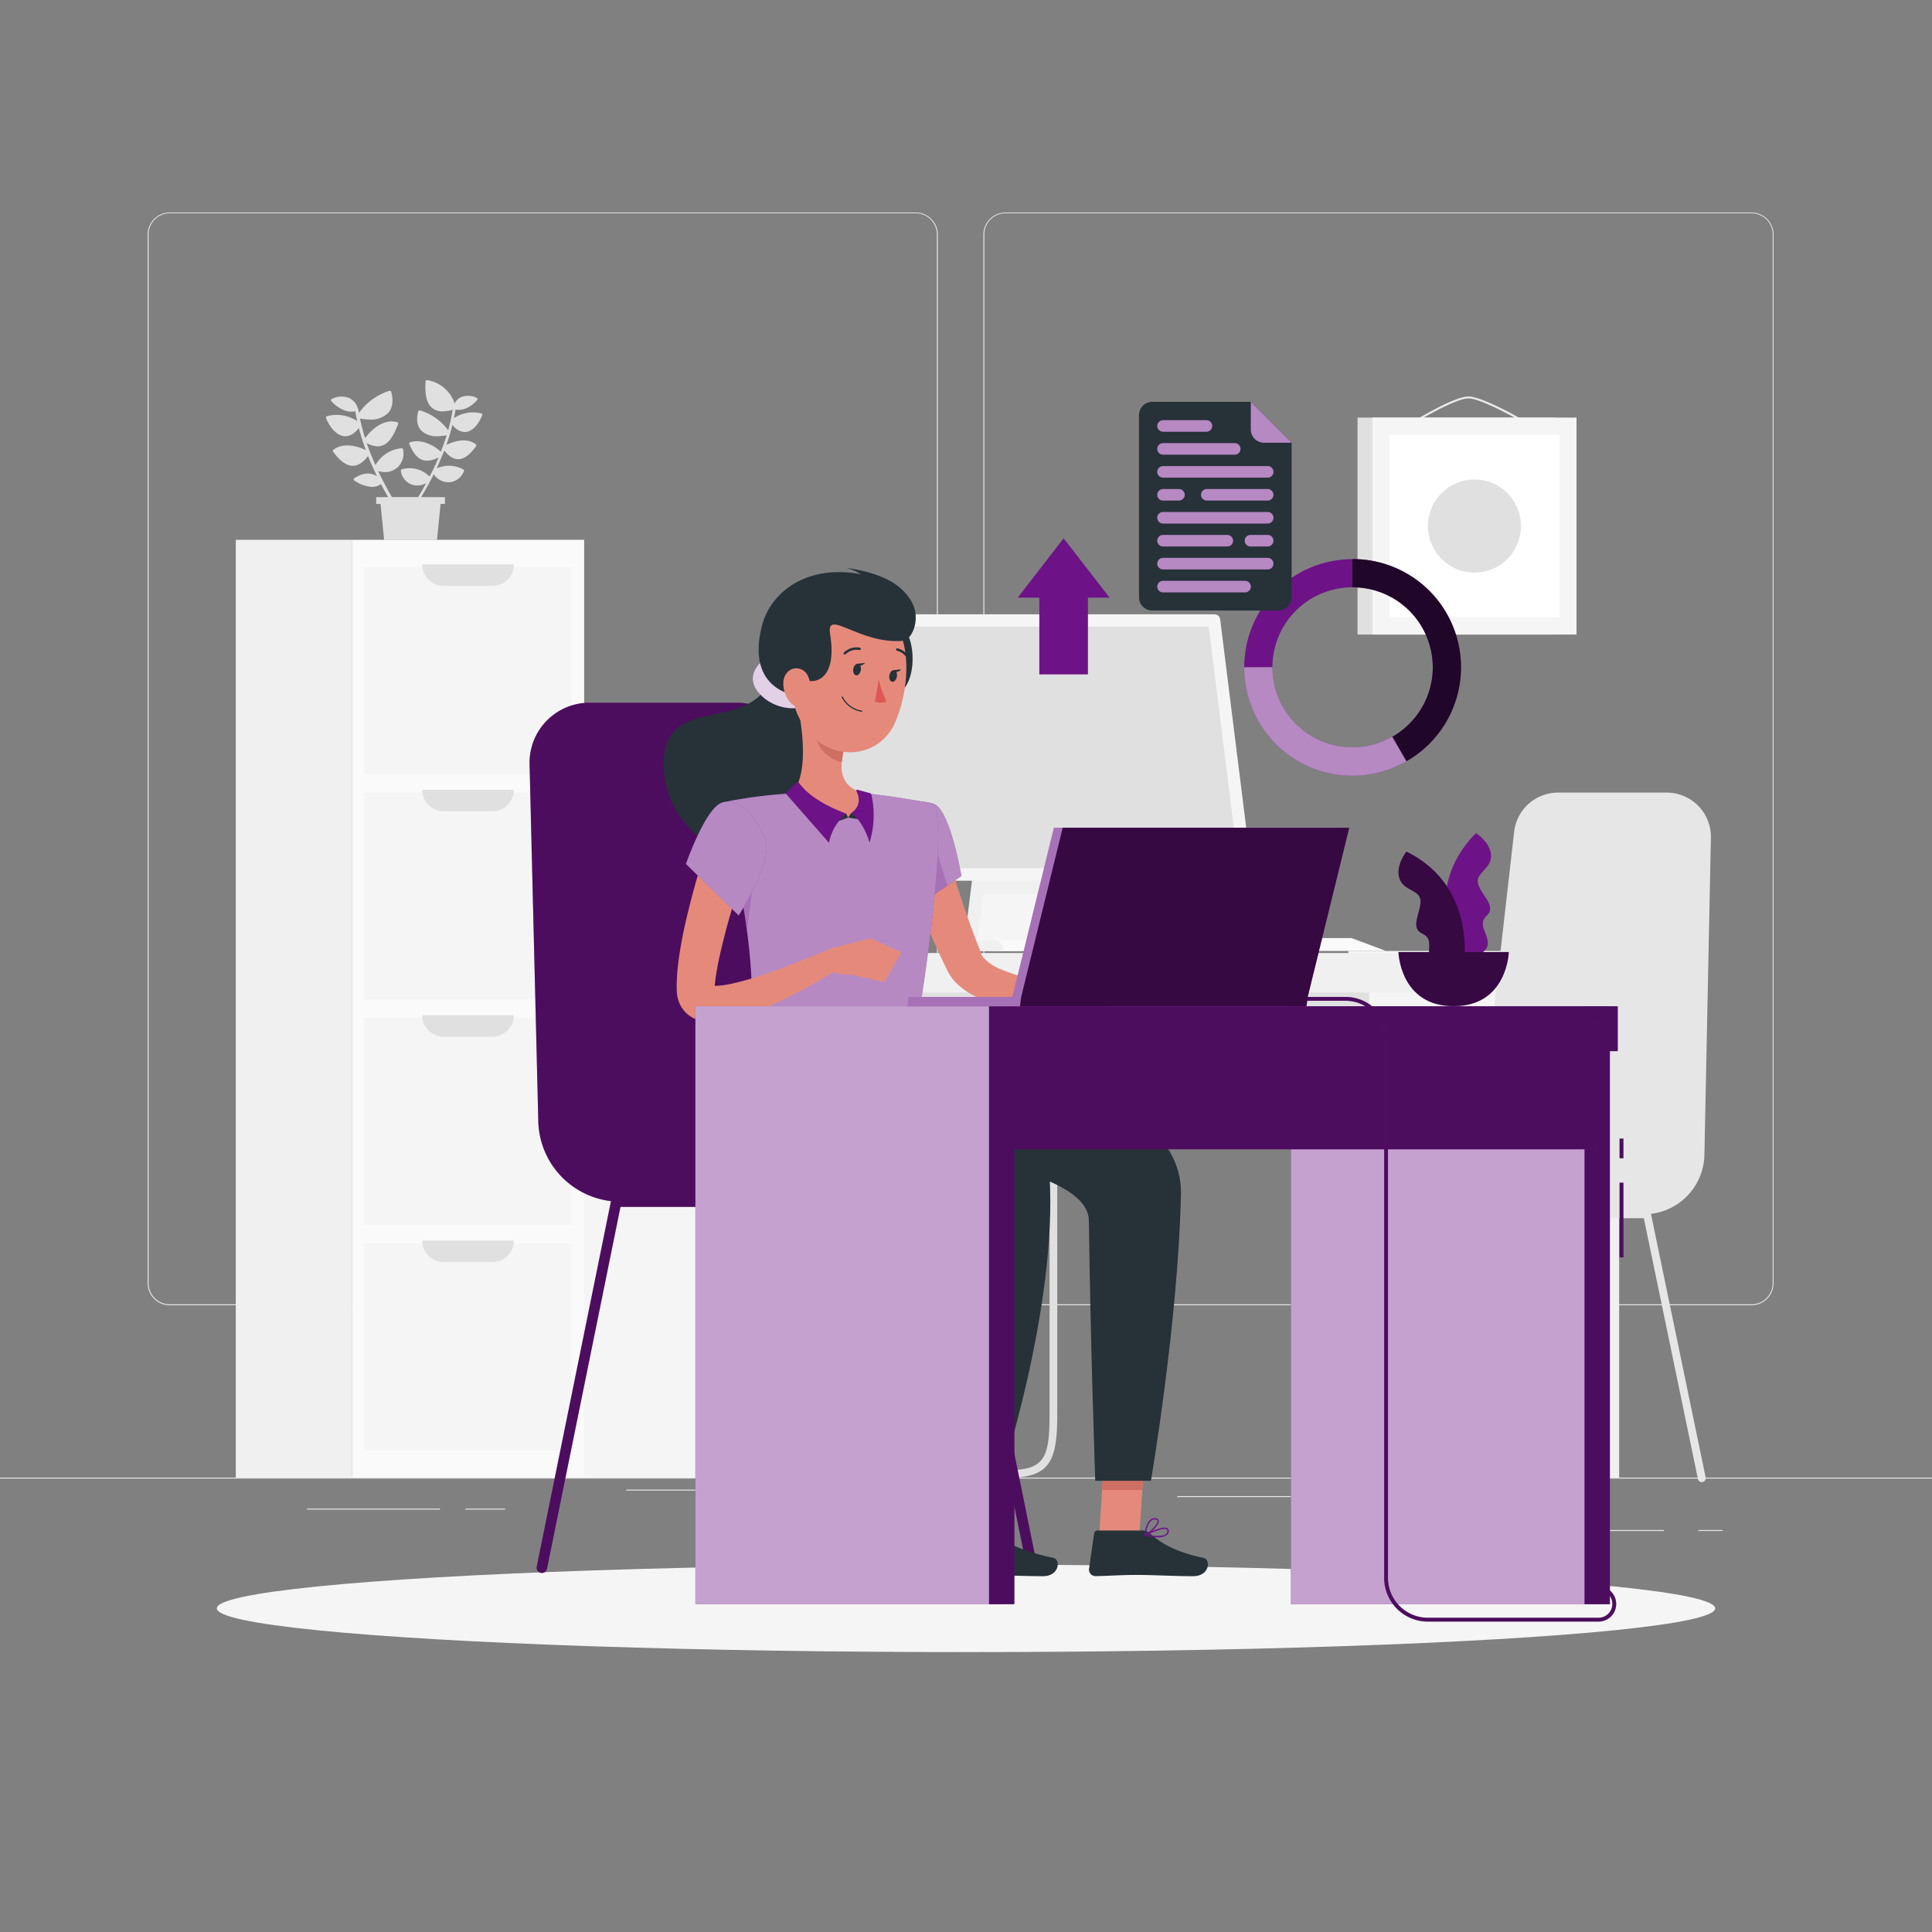<svg xmlns="http://www.w3.org/2000/svg" viewBox="0 0 500 500"><rect x="0" y="0" width="500" height="500" fill="#808080" stroke="none"/><g id="freepik--background-complete--inject-195"><rect y="382.4" width="500" height="0.25" style="fill:#e6e6e6"></rect><rect x="79.46" y="390.42" width="34.4" height="0.25" style="fill:#e6e6e6"></rect><rect x="120.45" y="390.42" width="10.28" height="0.25" style="fill:#e6e6e6"></rect><rect x="162.09" y="385.51" width="19.36" height="0.25" style="fill:#e6e6e6"></rect><rect x="387.42" y="395.97" width="43.19" height="0.25" style="fill:#e6e6e6"></rect><rect x="439.52" y="395.97" width="6.33" height="0.25" style="fill:#e6e6e6"></rect><rect x="304.67" y="387.19" width="93.68" height="0.25" style="fill:#e6e6e6"></rect><path d="M237,337.8H43.91a5.71,5.71,0,0,1-5.7-5.71V60.66A5.71,5.71,0,0,1,43.91,55H237a5.71,5.71,0,0,1,5.71,5.71V332.09A5.71,5.71,0,0,1,237,337.8ZM43.91,55.2a5.46,5.46,0,0,0-5.45,5.46V332.09a5.46,5.46,0,0,0,5.45,5.46H237a5.47,5.47,0,0,0,5.46-5.46V60.66A5.47,5.47,0,0,0,237,55.2Z" style="fill:#e6e6e6"></path><path d="M453.31,337.8H260.21a5.72,5.72,0,0,1-5.71-5.71V60.66A5.72,5.72,0,0,1,260.21,55h193.1A5.71,5.71,0,0,1,459,60.66V332.09A5.71,5.71,0,0,1,453.31,337.8ZM260.21,55.2a5.47,5.47,0,0,0-5.46,5.46V332.09a5.47,5.47,0,0,0,5.46,5.46h193.1a5.47,5.47,0,0,0,5.46-5.46V60.66a5.47,5.47,0,0,0-5.46-5.46Z" style="fill:#e6e6e6"></path><rect x="348.95" y="246.11" width="70.07" height="136.29" style="fill:#f5f5f5"></rect><rect x="413.24" y="246.11" width="5.78" height="136.29" style="fill:#f0f0f0"></rect><rect x="193.01" y="250" width="161.33" height="29.44" transform="translate(547.36 529.44) rotate(180)" style="fill:#e0e0e0"></rect><path d="M260.29,382.5H191.12a1,1,0,0,1,0-2h69.17c10,0,11.33-2.92,11.33-14.5V220a1,1,0,0,1,2,0V366C273.62,378.38,271.7,382.5,260.29,382.5Z" style="fill:#e0e0e0"></path><rect x="199.23" y="246.63" width="218.22" height="10.22" transform="translate(616.67 503.49) rotate(180)" style="fill:#f0f0f0"></rect><rect x="130.73" y="246.11" width="70.07" height="136.29" style="fill:#f5f5f5"></rect><rect x="195.01" y="246.11" width="5.78" height="136.29" style="fill:#f0f0f0"></rect><rect x="-0.24" y="230.98" width="242.7" height="60.13" transform="translate(382.16 139.94) rotate(90)" style="fill:#fafafa"></rect><rect x="94.35" y="146.78" width="53.53" height="53.53" transform="translate(294.66 52.44) rotate(90)" style="fill:#f5f5f5"></rect><path d="M109.26,146.07H133a5.55,5.55,0,0,1-5.55,5.55h-12.6A5.55,5.55,0,0,1,109.26,146.07Z" style="fill:#e0e0e0"></path><rect x="94.35" y="205.12" width="53.53" height="53.53" transform="translate(352.99 110.77) rotate(90)" style="fill:#f5f5f5"></rect><rect x="94.35" y="263.45" width="53.53" height="53.53" transform="translate(411.33 169.1) rotate(90)" style="fill:#f5f5f5"></rect><rect x="94.35" y="321.78" width="53.53" height="53.53" transform="translate(469.66 227.44) rotate(90)" style="fill:#f5f5f5"></rect><path d="M109.26,204.41H133a5.56,5.56,0,0,1-5.55,5.55h-12.6A5.56,5.56,0,0,1,109.26,204.41Z" style="fill:#e0e0e0"></path><path d="M109.26,262.74H133a5.55,5.55,0,0,1-5.55,5.55h-12.6A5.55,5.55,0,0,1,109.26,262.74Z" style="fill:#e0e0e0"></path><path d="M109.26,321.07H133a5.55,5.55,0,0,1-5.55,5.55h-12.6A5.55,5.55,0,0,1,109.26,321.07Z" style="fill:#e0e0e0"></path><rect x="-45.32" y="246.03" width="242.7" height="30.03" transform="translate(337.08 185.02) rotate(90)" style="fill:#f0f0f0"></rect><polygon points="264.39 246.11 249.28 246.11 252.95 216.69 268.07 216.69 264.39 246.11" style="fill:#f0f0f0"></polygon><polygon points="267.74 246.11 252.62 246.11 256.3 216.69 271.41 216.69 267.74 246.11" style="fill:#f5f5f5"></polygon><polygon points="300.16 246.11 289.23 246.11 287.14 242.78 298.06 242.78 300.16 246.11" style="fill:#f0f0f0"></polygon><polygon points="358.72 246.11 292.57 246.11 290.48 242.78 349.8 242.78 358.72 246.11" style="fill:#fafafa"></polygon><path d="M216.46,237.67h4.78a8.44,8.44,0,0,1,8.44,8.44H208A8.44,8.44,0,0,1,216.46,237.67Z" style="fill:#f0f0f0"></path><polygon points="269.57 231.4 254.46 231.4 256.3 216.69 271.41 216.69 269.57 231.4" style="fill:#f0f0f0"></polygon><path d="M214,227.88H321a1.48,1.48,0,0,0,1.47-1.67l-8.24-65.92a1.48,1.48,0,0,0-1.47-1.3H205.79a1.48,1.48,0,0,0-1.47,1.66l8.24,65.93A1.48,1.48,0,0,0,214,227.88Z" style="fill:#f0f0f0"></path><path d="M215.62,227.88H322.55a1.48,1.48,0,0,0,1.47-1.67l-8.24-65.92a1.49,1.49,0,0,0-1.47-1.3H207.38a1.48,1.48,0,0,0-1.47,1.66l8.24,65.93A1.48,1.48,0,0,0,215.62,227.88Z" style="fill:#f5f5f5"></path><path d="M320.57,224.23l-7.71-61.7a.42.42,0,0,0-.42-.36H209.77a.4.4,0,0,0-.41.46l7.71,61.71a.41.41,0,0,0,.41.36H320.16A.42.42,0,0,0,320.57,224.23Z" style="fill:#e0e0e0"></path><path d="M256.87,243.35h24.62a0,0,0,0,1,0,0v.31a2.45,2.45,0,0,1-2.45,2.45H259.32a2.45,2.45,0,0,1-2.45-2.45v-.31A0,0,0,0,1,256.87,243.35Z" transform="translate(538.36 489.46) rotate(180)" style="fill:#fafafa"></path><path d="M243,243.35h16.7a0,0,0,0,1,0,0v.31a2.45,2.45,0,0,1-2.45,2.45h-11.8a2.45,2.45,0,0,1-2.45-2.45v-.31A0,0,0,0,1,243,243.35Z" transform="translate(502.74 489.46) rotate(180)" style="fill:#f0f0f0"></path><path d="M116.46,112.29v-.05c.23-.77.45-1.55.64-2.33a4.06,4.06,0,0,0,3.14,1.89l.27,0c1.67-.16,3.27-1.78,4.28-4.33a.37.37,0,0,0,0-.29.39.39,0,0,0-.23-.19,8.79,8.79,0,0,0-7.07,1.23c.15-.74.28-1.49.39-2.23a4.43,4.43,0,0,0,.8.08c2.72,0,4.72-2.43,4.82-2.55a.36.36,0,0,0-.15-.56,5,5,0,0,0-4.09-.16,3.63,3.63,0,0,0-1.61,1.63,8.94,8.94,0,0,0-7.09-6.06.33.33,0,0,0-.29.07.33.33,0,0,0-.14.26c-.14,2.47-.06,5.5,1.79,6.94a4.22,4.22,0,0,0,2.68.82,9.76,9.76,0,0,0,2.54-.4,40.24,40.24,0,0,1-1.15,5.29,14,14,0,0,0-7.31-5.14.37.37,0,0,0-.44.26c-.56,2.13-.27,3.86.83,5a5.6,5.6,0,0,0,4.14,1.42,12.4,12.4,0,0,0,2.4-.25c-.46,1.46-1,2.89-1.51,4.25-1.11-1-4.38-3.48-7.94-2.44a.38.38,0,0,0-.22.19.37.37,0,0,0,0,.29c1,2.36,2.07,3.67,3.45,4.12a3.58,3.58,0,0,0,1.14.18,6.5,6.5,0,0,0,3-.88c-.76,1.81-1.57,3.5-2.34,5a7.26,7.26,0,0,0-7.17-1.9.35.35,0,0,0-.28.38,4.34,4.34,0,0,0,2.59,3.48,4.18,4.18,0,0,0,1.67.34,4.94,4.94,0,0,0,2.28-.59c-.78,1.45-1.5,2.66-2.06,3.58h-6.8c-1.08-1.85-2.33-4.15-3.55-6.73a6.48,6.48,0,0,0,1.75.27,4.75,4.75,0,0,0,4.66-5.93.35.35,0,0,0-.39-.25,8.69,8.69,0,0,0-6.72,4.37c-.8-1.8-1.58-3.71-2.26-5.68a6.32,6.32,0,0,0,2.83.82,3.4,3.4,0,0,0,1.16-.19c2-.66,3.15-3.07,4.13-5.57a.33.33,0,0,0,0-.29.37.37,0,0,0-.23-.19c-4-1.12-7.29,2.73-8.31,4.11a49.06,49.06,0,0,1-1.33-5.07,14,14,0,0,0,2.55.26,6.22,6.22,0,0,0,4.68-1.64c1.21-1.28,1.5-3.2.85-5.54a.35.35,0,0,0-.44-.25,15.32,15.32,0,0,0-7.91,5.73l-.15-.91a.38.38,0,0,0-.1-.21A4.39,4.39,0,0,0,90.37,103a5.48,5.48,0,0,0-4.48.24.39.39,0,0,0-.22.25.35.35,0,0,0,.08.31c.1.13,2.3,2.73,5.26,2.73a5.2,5.2,0,0,0,.95-.1c.13.85.29,1.7.47,2.54a9.66,9.66,0,0,0-7.82-1.26.39.39,0,0,0-.23.19.39.39,0,0,0,0,.3c1.15,2.78,2.93,4.54,4.77,4.69h.25c.93,0,2.19-.43,3.47-2.14a56.42,56.42,0,0,0,1.82,5.74c-1.73-.82-5.62-2.23-8.4-.08a.35.35,0,0,0-.07.5c1.8,2.45,3.46,3.64,5.09,3.64h0c1.35,0,2.64-.85,3.93-2.53.74,1.84,1.54,3.6,2.33,5.22-1.73-1.07-3.63-.9-5.87.51a.35.35,0,0,0-.17.3.33.33,0,0,0,.15.3A8.86,8.86,0,0,0,96.23,126a4,4,0,0,0,2.37-.72c.64,1.23,1.27,2.36,1.85,3.37H97.36v1.76h1.12l.93,9.32H113.1l.92-9.32h1.13v-1.76H109c.68-1.13,1.55-2.64,2.48-4.41a.34.34,0,0,0,.06-.12c.24-.45.47-.91.71-1.39a4.62,4.62,0,0,0,3.7,2.07,3.55,3.55,0,0,0,.46,0,4.44,4.44,0,0,0,3.66-2.86.35.35,0,0,0-.16-.43,7.59,7.59,0,0,0-6.92-.28c.52-1.09,1-2.26,1.52-3.47a.29.29,0,0,0,.07-.16c.14-.34.27-.68.41-1,1.19,1.5,2.37,2.24,3.6,2.24h0c1.49,0,3-1.1,4.62-3.37a.36.36,0,0,0-.07-.5c-2.55-1.91-6-.6-7.62.16.33-.9.63-1.81.91-2.74Z" style="fill:#e0e0e0"></path><rect x="351.33" y="108.07" width="51.14" height="56.15" style="fill:#e0e0e0"></rect><path d="M396.16,110.37a.28.28,0,0,1-.13,0c-.12-.08-12.2-7.26-16-7.26s-15.35,7.18-15.47,7.25a.24.24,0,0,1-.34-.08.25.25,0,0,1,.08-.34c.48-.3,11.75-7.33,15.73-7.33s15.8,7,16.3,7.33a.24.24,0,0,1,.08.34A.24.24,0,0,1,396.16,110.37Z" style="fill:#ebebeb"></path><rect x="355.18" y="108.07" width="52.82" height="56.15" style="fill:#f5f5f5"></rect><rect x="357.94" y="114.16" width="47.3" height="43.97" transform="translate(517.74 -245.45) rotate(90)" style="fill:#fff"></rect><circle cx="381.59" cy="136.14" r="12.05" transform="translate(15.5 309.7) rotate(-45)" style="fill:#e0e0e0"></circle><path d="M380.57,314.25h44.82a15.7,15.7,0,0,0,15.71-15.39l1.68-82.06a11.45,11.45,0,0,0-11.45-11.68h-28.1a11.44,11.44,0,0,0-11.37,10.15Z" style="fill:#e6e6e6"></path><path d="M355,305.67h47.76a2.24,2.24,0,0,1,2.24,2.24v.21a6.14,6.14,0,0,1-6.14,6.14H355a0,0,0,0,1,0,0v-8.59A0,0,0,0,1,355,305.67Z" transform="translate(760.03 619.92) rotate(180)" style="fill:#e6e6e6"></path><path d="M401.26,383.52a1,1,0,0,1-1-.79l-14-67.48h-24.4l-14,67.48a1,1,0,0,1-2-.41l14.18-68.27a1,1,0,0,1,1-.8h26a1,1,0,0,1,1,.8l14.17,68.27a1,1,0,0,1-.77,1.18A.75.75,0,0,1,401.26,383.52Z" style="fill:#e6e6e6"></path><path d="M386.05,383.52a.68.68,0,0,1-.2,0,1,1,0,0,1-.78-1.18l14.18-68.27a1,1,0,0,1,1-.8h26a1,1,0,0,1,1,.8l14.17,68.27a1,1,0,0,1-2,.41l-14-67.48H401l-14,67.48A1,1,0,0,1,386.05,383.52Z" style="fill:#e6e6e6"></path></g><g id="freepik--Shadow--inject-195"><ellipse cx="250" cy="416.24" rx="193.89" ry="11.32" style="fill:#f5f5f5"></ellipse></g><g id="freepik--Character--inject-195"><path d="M267.11,407a1.36,1.36,0,0,1-1.33-1.09l-19-93.56H213.69l-19,93.56a1.36,1.36,0,0,1-2.66-.54l19.22-94.65a1.37,1.37,0,0,1,1.33-1.09h35.3a1.36,1.36,0,0,1,1.33,1.09l19.23,94.65a1.36,1.36,0,0,1-1.06,1.6Z" style="fill:#6D1387"></path><path d="M214,407a1.37,1.37,0,0,1-1.33-1.09l-19-93.56H160.58l-19,93.56a1.36,1.36,0,1,1-2.66-.54l19.23-94.65a1.36,1.36,0,0,1,1.33-1.09h35.3a1.35,1.35,0,0,1,1.32,1.09l19.23,94.65a1.36,1.36,0,0,1-1.06,1.6Z" style="fill:#6D1387"></path><path d="M221.43,311h-60.8a21.32,21.32,0,0,1-21.32-20.89l-2.26-92.4a15.53,15.53,0,0,1,15.52-15.85h38.12a15.54,15.54,0,0,1,15.43,13.78Z" style="fill:#6D1387"></path><path d="M188.27,299.3h59.5a8.33,8.33,0,0,1,8.33,8.33v.29a3,3,0,0,1-3,3H188.27a0,0,0,0,1,0,0V299.3A0,0,0,0,1,188.27,299.3Z" style="fill:#6D1387"></path><g style="opacity:0.3"><path d="M267.11,407a1.36,1.36,0,0,1-1.33-1.09l-19-93.56H213.69l-19,93.56a1.36,1.36,0,0,1-2.66-.54l19.22-94.65a1.37,1.37,0,0,1,1.33-1.09h35.3a1.36,1.36,0,0,1,1.33,1.09l19.23,94.65a1.36,1.36,0,0,1-1.06,1.6Z"></path><path d="M214,407a1.37,1.37,0,0,1-1.33-1.09l-19-93.56H160.58l-19,93.56a1.36,1.36,0,1,1-2.66-.54l19.23-94.65a1.36,1.36,0,0,1,1.33-1.09h35.3a1.35,1.35,0,0,1,1.32,1.09l19.23,94.65a1.36,1.36,0,0,1-1.06,1.6Z"></path><path d="M221.43,311h-60.8a21.32,21.32,0,0,1-21.32-20.89l-2.26-92.4a15.53,15.53,0,0,1,15.52-15.85h38.12a15.54,15.54,0,0,1,15.43,13.78Z"></path><path d="M188.27,299.3h59.5a8.33,8.33,0,0,1,8.33,8.33v.29a3,3,0,0,1-3,3H188.27a0,0,0,0,1,0,0V299.3A0,0,0,0,1,188.27,299.3Z"></path></g><path d="M204.51,176.76s8.5,11.1,3,33.2-33.88,10.1-35.6-9.82c-2-23.48,24.36-7.29,29-28.17Z" style="fill:#263238"></path><path d="M198.34,170.17c-3.69,2.6-5.15,6.38-1.07,10.08s9.9,3.58,11.66,2.06,1.41-9.24,1.41-9.24Z" style="fill:#6D1387"></path><path d="M198.34,170.17c-3.69,2.6-5.15,6.38-1.07,10.08s9.9,3.58,11.66,2.06,1.41-9.24,1.41-9.24Z" style="fill:#fff;opacity:0.8"></path><path d="M244.94,219.36c.1.45.27,1.15.43,1.74l.48,1.88c.34,1.26.71,2.52,1.1,3.78.74,2.54,1.56,5.07,2.42,7.6s1.74,5,2.7,7.56c.47,1.25.94,2.51,1.44,3.76l.58,1.5a3,3,0,0,0,.45.71,13.26,13.26,0,0,0,5.07,3.2,46.6,46.6,0,0,0,7.2,2.24c2.54.59,5.15,1.08,7.79,1.49s5.35.74,7.95,1l.09,5.38a83.4,83.4,0,0,1-17.16,0,50.49,50.49,0,0,1-8.81-1.71,29.65,29.65,0,0,1-4.54-1.79,17.39,17.39,0,0,1-4.56-3.21,12.62,12.62,0,0,1-2-2.59c-.15-.24-.28-.51-.42-.76l-.26-.54-.46-1c-.62-1.27-1.24-2.54-1.81-3.83-1.16-2.58-2.29-5.18-3.3-7.83s-2-5.32-2.84-8c-.41-1.38-.81-2.75-1.18-4.16l-.55-2.11c-.16-.76-.31-1.39-.47-2.29Z" style="fill:#e58a7b"></path><path d="M241.54,208c4.29,1.09,7.28,18.73,7.28,18.73l-11.81,8s-11.33-17.8-8-22.51C232.42,207.38,235.28,206.44,241.54,208Z" style="fill:#6D1387"></path><path d="M241.54,208c4.29,1.09,7.28,18.73,7.28,18.73l-11.81,8s-11.33-17.8-8-22.51C232.42,207.38,235.28,206.44,241.54,208Z" style="fill:#fff;opacity:0.5"></path><path d="M240,212.44l-10.27,8.14A90.6,90.6,0,0,0,237,234.8l8.19-5.57Z" style="fill:#6D1387;opacity:0.2"></path><path d="M241.54,208s5,1.74-5,62.77H194.32c.71-17.19.73-27.79-7.48-63.08a125.24,125.24,0,0,1,17.93-2.36,134.91,134.91,0,0,1,19.19,0C232.2,206.12,241.54,208,241.54,208Z" style="fill:#6D1387"></path><path d="M241.54,208s5,1.74-5,62.77H194.32c.71-17.19.73-27.79-7.48-63.08a125.24,125.24,0,0,1,17.93-2.36,134.91,134.91,0,0,1,19.19,0C232.2,206.12,241.54,208,241.54,208Z" style="fill:#fff;opacity:0.5"></path><path d="M281,255.77l7.37-7.48,1,10.54s-5.53,3.74-9.35,1.73Z" style="fill:#e58a7b"></path><polygon points="297.07 247.18 297.4 256.04 289.36 258.83 288.39 248.29 297.07 247.18" style="fill:#e58a7b"></polygon><polygon points="284.46 397.3 294.86 397.3 296.46 373.21 286.06 373.21 284.46 397.3" style="fill:#e58a7b"></polygon><polygon points="244.21 397.3 254.61 397.3 257.95 373.21 247.55 373.21 244.21 397.3" style="fill:#e58a7b"></polygon><path d="M255.26,396.09H243.57a.82.82,0,0,0-.83.71l-1.33,9.25a1.68,1.68,0,0,0,1.67,1.85c4.07-.07,6-.31,11.17-.31,3.16,0,11.27.33,15.64.33s4.6-4.32,2.78-4.71c-8.15-1.76-12.93-4.17-15.68-6.48A2.67,2.67,0,0,0,255.26,396.09Z" style="fill:#263238"></path><path d="M295.67,396.09H284a.83.83,0,0,0-.83.71l-1.33,9.25a1.68,1.68,0,0,0,1.67,1.85c4.07-.07,6-.31,11.17-.31,3.17,0,9.7.33,14.07.33s4.6-4.32,2.78-4.71c-8.15-1.76-11.36-4.17-14.1-6.48A2.71,2.71,0,0,0,295.67,396.09Z" style="fill:#263238"></path><path d="M233.25,162.72c3.74.24,5.64,19-5.33,17.91S233.25,162.72,233.25,162.72Z" style="fill:#263238"></path><polygon points="296.46 373.21 295.63 385.63 285.23 385.63 286.05 373.21 296.46 373.21" style="fill:#cf6f64"></polygon><polygon points="247.55 373.21 257.96 373.21 256.23 385.63 245.82 385.63 247.55 373.21" style="fill:#cf6f64"></polygon><path d="M191.06,227.31c1,5.12,1.71,9.54,2.25,13.52l2.47-19.11Z" style="fill:#6D1387;opacity:0.2"></path><path d="M206.67,183.77c1.21,6.17,2.42,17.48-1.9,21.6,0,0,1.69,6.26,13.16,6.26,12.61,0,6-6.26,6-6.26-6.89-1.64-6.71-6.75-5.51-11.54Z" style="fill:#e58a7b"></path><polygon points="215.65 212.97 219.49 211.59 218.98 210.54 215.65 212.97" style="fill:#263238"></polygon><polygon points="223.1 212.17 219.49 211.59 220.27 210.42 223.1 212.17" style="fill:#263238"></polygon><path d="M206.17,202.46,203.56,205a.43.43,0,0,0,0,.6l11,12.53a12.38,12.38,0,0,1,4.48-7.54c-9.1-3.44-11.47-7-12.28-8A.35.35,0,0,0,206.17,202.46Z" style="fill:#6D1387"></path><path d="M221.89,204.38l3.24.88a.57.57,0,0,1,.4.41,24.21,24.21,0,0,1-.5,12.41c-.46-1.7-2-5.77-4.76-7.66,3-2.07,1.79-4.74,1.36-5.75A.22.22,0,0,1,221.89,204.38Z" style="fill:#6D1387"></path><path d="M211.48,187.87l7,5.95a20.71,20.71,0,0,0-.59,3.4c-2.63-.38-6.24-3.26-6.52-6A9.09,9.09,0,0,1,211.48,187.87Z" style="fill:#cf6f64"></path><path d="M206,167.51c-1.19,10.25-1.92,14.57,2.28,20.69,6.3,9.21,19.16,8.43,23.39-1.26,3.81-8.72,5.11-24-4.09-29.84A14.08,14.08,0,0,0,206,167.51Z" style="fill:#e58a7b"></path><path d="M229.44,150.58c-16.95-6.69-29.68.86-32.31,11.59C193,178.83,206.19,180,206.19,180l1.65-4.26c2.37,1.43,9,.8,7-11.57-1.18-7,7.68,2.75,18.92,1.66C236.75,165.54,240.84,155.08,229.44,150.58Z" style="fill:#263238"></path><path d="M235.21,154.7c-2.23-3.43-6.79-6.37-16.24-7.76,0,0,4.91,1.11,6.5,4.7S237.9,158.83,235.21,154.7Z" style="fill:#263238"></path><path d="M202.74,176.38a7.51,7.51,0,0,0,1.83,5.46c1.75,2,4.05.77,4.77-1.63.64-2.17.51-5.81-1.83-6.91S202.93,173.94,202.74,176.38Z" style="fill:#e58a7b"></path><path d="M236.57,270.81s69.74,6.49,69.06,38.2c-.71,33-7.77,74.22-7.77,74.22H283.45s-1.23-34.88-1.65-67.37c-.21-16.92-67.6-20.31-67.6-20.31l-8.7-24.74Z" style="fill:#263238"></path><path d="M225.41,270.81s45.07,14.95,46.21,33.45c2.09,34.06-12.88,79-12.88,79H244.55s.81-29.8,2.5-60.66c2.14-38.78-66.28-.54-52.73-51.76Z" style="fill:#263238"></path><path d="M220.83,173.1c-.15.82.17,1.57.71,1.67s1.09-.5,1.24-1.32-.17-1.58-.71-1.67S221,172.27,220.83,173.1Z" style="fill:#263238"></path><path d="M230.16,174.77c-.15.82.17,1.57.71,1.67s1.1-.5,1.25-1.32-.17-1.58-.71-1.67S230.31,173.94,230.16,174.77Z" style="fill:#263238"></path><path d="M231.16,173.45l2.09-.22S232,174.6,231.16,173.45Z" style="fill:#263238"></path><path d="M227.44,175.74a22.62,22.62,0,0,0,2,5.8,3.62,3.62,0,0,1-3,0Z" style="fill:#df5753"></path><path d="M223,184.21h0a7.07,7.07,0,0,1-5.18-3.75.16.16,0,0,1,.08-.21.17.17,0,0,1,.21.09A6.73,6.73,0,0,0,223,183.9a.17.17,0,0,1,.13.19A.16.16,0,0,1,223,184.21Z" style="fill:#263238"></path><path d="M218.64,169.41a.29.29,0,0,1-.23-.1.3.3,0,0,1,0-.44,4.7,4.7,0,0,1,4.14-1.26.32.32,0,0,1,.22.38.31.31,0,0,1-.38.23,4.06,4.06,0,0,0-3.56,1.11A.34.34,0,0,1,218.64,169.41Z" style="fill:#263238"></path><path d="M235.26,171.05a.3.3,0,0,1-.29-.19,4.11,4.11,0,0,0-2.82-2.44.32.32,0,0,1-.26-.36.32.32,0,0,1,.37-.26,4.67,4.67,0,0,1,3.28,2.81.32.32,0,0,1-.16.42Z" style="fill:#263238"></path><path d="M193.15,222.78c-.91,3-1.89,6-2.76,9.08s-1.79,6.08-2.58,9.13-1.54,6.07-2.1,9c-.27,1.48-.52,2.95-.66,4.33-.08.69-.12,1.34-.13,1.94,0,.14,0,0-.1-.23a2.51,2.51,0,0,0-.5-.73c-.51-.44-.7-.36-.47-.29a4.69,4.69,0,0,0,1.28.13,21.83,21.83,0,0,0,4-.51,74.59,74.59,0,0,0,8.79-2.51c5.91-2,11.91-4.44,17.75-6.93l2.58,4.71a140.14,140.14,0,0,1-17.33,9.68,73.76,73.76,0,0,1-9.59,3.73,29.64,29.64,0,0,1-5.6,1.13,14,14,0,0,1-3.56-.09,9.09,9.09,0,0,1-2.27-.65,7.85,7.85,0,0,1-2.5-1.72,8.13,8.13,0,0,1-2.23-5.4c-.05-1-.06-2,0-2.9.07-1.85.24-3.6.47-5.31.48-3.42,1.1-6.72,1.86-10s1.57-6.45,2.46-9.63,1.85-6.3,3-9.48Z" style="fill:#e58a7b"></path><path d="M258.82,397.84a12.15,12.15,0,0,1-2.73-.38.17.17,0,0,1-.06-.31c.35-.23,3.47-2.25,4.66-1.72a.75.75,0,0,1,.44.64,1.31,1.31,0,0,1-.38,1.24A2.92,2.92,0,0,1,258.82,397.84Zm-2.25-.62c1.93.4,3.38.35,3.94-.17a1,1,0,0,0,.28-.93.43.43,0,0,0-.25-.37C259.78,395.41,257.67,396.54,256.57,397.22Z" style="fill:#6D1387"></path><path d="M256.13,397.47l-.09,0a.18.18,0,0,1-.09-.16c0-.12,0-3.08,1.12-4.06a1.17,1.17,0,0,1,1-.31.78.78,0,0,1,.77.62c.21,1.08-1.53,3.29-2.62,3.91Zm1.76-4.22a.86.86,0,0,0-.59.24c-.79.7-.95,2.68-1,3.47,1-.72,2.34-2.54,2.17-3.35,0-.13-.1-.3-.46-.35Z" style="fill:#6D1387"></path><path d="M299.58,397.84a18.2,18.2,0,0,1-3.27-.37.19.19,0,0,1-.14-.15.17.17,0,0,1,.1-.18c.46-.24,4.57-2.34,5.82-1.66a.74.74,0,0,1,.38.6,1.28,1.28,0,0,1-.42,1.13A3.83,3.83,0,0,1,299.58,397.84Zm-2.69-.62c1.34.23,4,.56,4.92-.26a1,1,0,0,0,.31-.85.38.38,0,0,0-.2-.33C301.1,395.34,298.34,396.51,296.89,397.22Z" style="fill:#6D1387"></path><path d="M296.35,397.47a.17.17,0,0,1-.1,0,.21.21,0,0,1-.08-.16c0-.12.25-2.89,1.53-4a1.72,1.72,0,0,1,1.31-.4c.64.06.82.38.87.63.18,1.15-2.24,3.35-3.46,3.9Zm2.47-4.22a1.32,1.32,0,0,0-.89.34c-.94.78-1.27,2.65-1.37,3.4,1.31-.73,3.1-2.61,3-3.38,0-.08,0-.3-.55-.35Z" style="fill:#6D1387"></path><path d="M215.43,245.35l9.86-2.5-4.7,9.47s-6.67.29-8.87-3.43Z" style="fill:#e58a7b"></path><polygon points="233.26 246.44 228.9 254.16 220.59 252.32 225.29 242.85 233.26 246.44" style="fill:#e58a7b"></polygon><path d="M221.82,171.78l2.09-.22S222.62,172.93,221.82,171.78Z" style="fill:#263238"></path><path d="M193.69,268.33l-.34,3.78c-.14.3.2.6.69.6h42.74c.38,0,.69-.19.72-.43l.38-3.78c0-.26-.31-.48-.72-.48H194.38A.78.78,0,0,0,193.69,268.33Z" style="fill:#6D1387"></path><path d="M199.44,273.12h-1.15c-.23,0-.4-.12-.39-.26l.54-4.92c0-.14.22-.26.45-.26H200c.23,0,.4.12.39.26l-.54,4.92C199.86,273,199.66,273.12,199.44,273.12Z" style="fill:#263238"></path><path d="M233.56,273.12h-1.15c-.23,0-.4-.12-.39-.26l.54-4.92c0-.14.22-.26.45-.26h1.14c.23,0,.4.12.39.26l-.54,4.92C234,273,233.78,273.12,233.56,273.12Z" style="fill:#263238"></path><path d="M216.5,273.12h-1.15c-.23,0-.4-.12-.39-.26l.54-4.92c0-.14.22-.26.45-.26h1.14c.23,0,.4.12.39.26l-.54,4.92C216.92,273,216.73,273.12,216.5,273.12Z" style="fill:#263238"></path><path d="M186.84,207.73c-4.24,1.29-9.32,15.86-9.32,15.86l13.65,13.33s8.76-13.75,7-19.22C196.3,212,191.67,206.27,186.84,207.73Z" style="fill:#6D1387"></path><path d="M186.84,207.73c-4.24,1.29-9.32,15.86-9.32,15.86l13.65,13.33s8.76-13.75,7-19.22C196.3,212,191.67,206.27,186.84,207.73Z" style="fill:#fff;opacity:0.5"></path></g><g id="freepik--Desk--inject-195"><rect x="334.1" y="260.42" width="79.56" height="154.75" style="fill:#6D1387"></rect><rect x="334.1" y="260.42" width="79.56" height="154.75" style="fill:#fff;opacity:0.6"></rect><rect x="179.97" y="260.42" width="79.56" height="154.75" style="fill:#6D1387"></rect><rect x="179.97" y="260.42" width="79.56" height="154.75" style="fill:#fff;opacity:0.6"></rect><rect x="410.08" y="260.42" width="6.56" height="154.75" style="fill:#6D1387"></rect><rect x="410.08" y="260.42" width="6.56" height="154.75" style="opacity:0.3"></rect><rect x="260.48" y="260.42" width="158.19" height="11.61" transform="translate(679.15 532.45) rotate(180)" style="fill:#6D1387"></rect><rect x="260.48" y="260.42" width="158.19" height="11.61" transform="translate(679.15 532.45) rotate(180)" style="opacity:0.3"></rect><rect x="255.96" y="260.42" width="6.56" height="154.75" style="fill:#6D1387"></rect><rect x="255.96" y="260.42" width="6.56" height="154.75" style="opacity:0.3"></rect><rect x="260.1" y="264" width="153.26" height="33.43" transform="translate(673.46 561.44) rotate(180)" style="fill:#6D1387"></rect><rect x="260.1" y="264" width="153.26" height="33.43" transform="translate(673.46 561.44) rotate(180)" style="opacity:0.3"></rect><path d="M413.7,419.67H369.53a11.32,11.32,0,0,1-11.31-11.31V269a10,10,0,0,0-10-10H335v-1h13.21a11,11,0,0,1,11,11V408.36a10.32,10.32,0,0,0,10.31,10.31H413.7a3.57,3.57,0,0,0,2.13-6.44l.59-.8a4.57,4.57,0,0,1-2.72,8.24Z" style="fill:#6D1387"></path><path d="M413.7,419.67H369.53a11.32,11.32,0,0,1-11.31-11.31V269a10,10,0,0,0-10-10H335v-1h13.21a11,11,0,0,1,11,11V408.36a10.32,10.32,0,0,0,10.31,10.31H413.7a3.57,3.57,0,0,0,2.13-6.44l.59-.8a4.57,4.57,0,0,1-2.72,8.24Z" style="opacity:0.3"></path><rect x="419.14" y="306.08" width="1" height="19.33" style="fill:#6D1387"></rect><rect x="419.14" y="306.08" width="1" height="19.33" style="opacity:0.3"></rect><rect x="419.14" y="294.67" width="1" height="5.08" style="fill:#6D1387"></rect><rect x="419.14" y="294.67" width="1" height="5.08" style="opacity:0.3"></rect></g><g id="freepik--Computer--inject-195"><polygon points="346.9 214.22 272.76 214.22 262.02 258 336.15 258 346.9 214.22" style="fill:#6D1387"></polygon><polygon points="346.9 214.22 272.76 214.22 262.02 258 336.15 258 346.9 214.22" style="fill:#fff;opacity:0.4"></polygon><polygon points="264.29 258 263.99 260.42 234.9 260.42 235.2 258 264.29 258" style="fill:#6D1387"></polygon><polygon points="264.29 258 263.99 260.42 234.9 260.42 235.2 258 264.29 258" style="fill:#fff;opacity:0.4"></polygon><polygon points="338.43 258 338.13 260.42 263.99 260.42 264.29 258 338.43 258" style="fill:#6D1387"></polygon><polygon points="338.43 258 338.13 260.42 263.99 260.42 264.29 258 338.43 258" style="opacity:0.5"></polygon><polygon points="349.18 214.22 275.04 214.22 264.3 258 338.43 258 349.18 214.22" style="fill:#6D1387"></polygon><polygon points="349.18 214.22 275.04 214.22 264.3 258 338.43 258 349.18 214.22" style="opacity:0.5"></polygon></g><g id="freepik--Plant--inject-195"><path d="M377.81,249.39S366.9,230.58,382,215.61c0,0,3.95,2.58,3.89,6s-4.23,4.34-3.34,7.22,4.84,5.73,2.25,8.12.42,4.51.24,7.43S377.81,249.39,377.81,249.39Z" style="fill:#6D1387"></path><path d="M378.64,251.11s4.42-21.29-14.66-30.72c0,0-2.94,3.69-1.79,7s5.38,2.78,5.44,5.81-2.78,6.95.43,8.4,1,4.42,2.11,7.14S378.64,251.11,378.64,251.11Z" style="fill:#6D1387"></path><path d="M378.64,251.11s4.42-21.29-14.66-30.72c0,0-2.94,3.69-1.79,7s5.38,2.78,5.44,5.81-2.78,6.95.43,8.4,1,4.42,2.11,7.14S378.64,251.11,378.64,251.11Z" style="opacity:0.5"></path><path d="M361.92,246.39s.37,14,14.28,14,14.27-14,14.27-14Z" style="fill:#6D1387"></path><path d="M361.92,246.39s.37,14,14.28,14,14.27-14,14.27-14Z" style="opacity:0.5"></path></g><g id="freepik--Graphics--inject-195"><polygon points="287.15 154.66 275.27 139.31 263.39 154.66 268.98 154.66 268.98 174.53 281.56 174.53 281.56 154.66 287.15 154.66" style="fill:#6D1387"></polygon><path d="M322,172.71a28,28,0,0,1,28-28V152a20.69,20.69,0,0,0-20.7,20.69Z" style="fill:#6D1387"></path><path d="M322,172.71h7.3a20.7,20.7,0,0,0,20.7,20.7,20.48,20.48,0,0,0,10.34-2.78L364,197a28,28,0,0,1-42-24.25Z" style="fill:#6D1387"></path><path d="M322,172.71h7.3a20.7,20.7,0,0,0,20.7,20.7,20.48,20.48,0,0,0,10.34-2.78L364,197a28,28,0,0,1-42-24.25Z" style="fill:#fff;opacity:0.5"></path><path d="M350,152v-7.31A28,28,0,0,1,364,197l-3.65-6.33A20.69,20.69,0,0,0,350,152Z" style="fill:#6D1387"></path><path d="M350,152v-7.31A28,28,0,0,1,364,197l-3.65-6.33A20.69,20.69,0,0,0,350,152Z" style="opacity:0.7"></path><path d="M323.71,104H298.2a3.43,3.43,0,0,0-3.43,3.43V154.6A3.43,3.43,0,0,0,298.2,158h32.65a3.43,3.43,0,0,0,3.42-3.43v-40Z" style="fill:#263238"></path><path d="M322.21,153.31H301a1.5,1.5,0,0,1-1.5-1.5h0a1.5,1.5,0,0,1,1.5-1.49h21.22a1.5,1.5,0,0,1,1.5,1.49h0A1.51,1.51,0,0,1,322.21,153.31Z" style="fill:#6D1387"></path><path d="M312.21,111.73H301a1.5,1.5,0,0,1-1.5-1.49h0a1.5,1.5,0,0,1,1.5-1.5h11.22a1.5,1.5,0,0,1,1.5,1.5h0A1.5,1.5,0,0,1,312.21,111.73Z" style="fill:#6D1387"></path><path d="M319.54,117.67H301a1.5,1.5,0,0,1-1.5-1.49h0a1.5,1.5,0,0,1,1.5-1.5h18.55a1.5,1.5,0,0,1,1.49,1.5h0A1.49,1.49,0,0,1,319.54,117.67Z" style="fill:#6D1387"></path><path d="M328.06,123.61H301a1.5,1.5,0,0,1-1.5-1.49h0a1.5,1.5,0,0,1,1.5-1.5h27.07a1.5,1.5,0,0,1,1.5,1.5h0A1.5,1.5,0,0,1,328.06,123.61Z" style="fill:#6D1387"></path><path d="M328.06,129.55H312.32a1.5,1.5,0,0,1-1.5-1.49h0a1.5,1.5,0,0,1,1.5-1.5h15.74a1.5,1.5,0,0,1,1.5,1.5h0A1.5,1.5,0,0,1,328.06,129.55Z" style="fill:#6D1387"></path><path d="M305.1,129.55H301a1.5,1.5,0,0,1-1.5-1.49h0a1.5,1.5,0,0,1,1.5-1.5h4.11a1.5,1.5,0,0,1,1.5,1.5h0A1.5,1.5,0,0,1,305.1,129.55Z" style="fill:#6D1387"></path><path d="M328.06,135.49H301a1.5,1.5,0,0,1-1.5-1.5h0a1.5,1.5,0,0,1,1.5-1.49h27.07a1.5,1.5,0,0,1,1.5,1.49h0A1.5,1.5,0,0,1,328.06,135.49Z" style="fill:#6D1387"></path><path d="M317.61,141.43H301a1.5,1.5,0,0,1-1.5-1.5h0a1.5,1.5,0,0,1,1.5-1.49h16.62a1.5,1.5,0,0,1,1.5,1.49h0A1.5,1.5,0,0,1,317.61,141.43Z" style="fill:#6D1387"></path><path d="M328.06,141.43h-4.44a1.5,1.5,0,0,1-1.49-1.5h0a1.49,1.49,0,0,1,1.49-1.49h4.44a1.5,1.5,0,0,1,1.5,1.49h0A1.5,1.5,0,0,1,328.06,141.43Z" style="fill:#6D1387"></path><path d="M328.06,147.37H301a1.5,1.5,0,0,1-1.5-1.5h0a1.5,1.5,0,0,1,1.5-1.49h27.07a1.5,1.5,0,0,1,1.5,1.49h0A1.5,1.5,0,0,1,328.06,147.37Z" style="fill:#6D1387"></path><g style="opacity:0.5"><path d="M322.21,153.31H301a1.5,1.5,0,0,1-1.5-1.5h0a1.5,1.5,0,0,1,1.5-1.49h21.22a1.5,1.5,0,0,1,1.5,1.49h0A1.51,1.51,0,0,1,322.21,153.31Z" style="fill:#fff"></path></g><g style="opacity:0.5"><path d="M312.21,111.73H301a1.5,1.5,0,0,1-1.5-1.49h0a1.5,1.5,0,0,1,1.5-1.5h11.22a1.5,1.5,0,0,1,1.5,1.5h0A1.5,1.5,0,0,1,312.21,111.73Z" style="fill:#fff"></path></g><g style="opacity:0.5"><path d="M319.54,117.67H301a1.5,1.5,0,0,1-1.5-1.49h0a1.5,1.5,0,0,1,1.5-1.5h18.55a1.5,1.5,0,0,1,1.49,1.5h0A1.49,1.49,0,0,1,319.54,117.67Z" style="fill:#fff"></path></g><g style="opacity:0.5"><path d="M328.06,123.61H301a1.5,1.5,0,0,1-1.5-1.49h0a1.5,1.5,0,0,1,1.5-1.5h27.07a1.5,1.5,0,0,1,1.5,1.5h0A1.5,1.5,0,0,1,328.06,123.61Z" style="fill:#fff"></path></g><g style="opacity:0.5"><path d="M328.06,129.55H312.32a1.5,1.5,0,0,1-1.5-1.49h0a1.5,1.5,0,0,1,1.5-1.5h15.74a1.5,1.5,0,0,1,1.5,1.5h0A1.5,1.5,0,0,1,328.06,129.55Z" style="fill:#fff"></path></g><g style="opacity:0.5"><path d="M305.1,129.55H301a1.5,1.5,0,0,1-1.5-1.49h0a1.5,1.5,0,0,1,1.5-1.5h4.11a1.5,1.5,0,0,1,1.5,1.5h0A1.5,1.5,0,0,1,305.1,129.55Z" style="fill:#fff"></path></g><g style="opacity:0.5"><path d="M328.06,135.49H301a1.5,1.5,0,0,1-1.5-1.5h0a1.5,1.5,0,0,1,1.5-1.49h27.07a1.5,1.5,0,0,1,1.5,1.49h0A1.5,1.5,0,0,1,328.06,135.49Z" style="fill:#fff"></path></g><g style="opacity:0.5"><path d="M317.61,141.43H301a1.5,1.5,0,0,1-1.5-1.5h0a1.5,1.5,0,0,1,1.5-1.49h16.62a1.5,1.5,0,0,1,1.5,1.49h0A1.5,1.5,0,0,1,317.61,141.43Z" style="fill:#fff"></path></g><g style="opacity:0.5"><path d="M328.06,141.43h-4.44a1.5,1.5,0,0,1-1.49-1.5h0a1.49,1.49,0,0,1,1.49-1.49h4.44a1.5,1.5,0,0,1,1.5,1.49h0A1.5,1.5,0,0,1,328.06,141.43Z" style="fill:#fff"></path></g><g style="opacity:0.5"><path d="M328.06,147.37H301a1.5,1.5,0,0,1-1.5-1.5h0a1.5,1.5,0,0,1,1.5-1.49h27.07a1.5,1.5,0,0,1,1.5,1.49h0A1.5,1.5,0,0,1,328.06,147.37Z" style="fill:#fff"></path></g><path d="M323.71,104v7.14a3.42,3.42,0,0,0,3.43,3.43h7.13Z" style="fill:#6D1387"></path><path d="M323.71,104v7.14a3.42,3.42,0,0,0,3.43,3.43h7.13Z" style="fill:#fff;opacity:0.5"></path></g></svg>